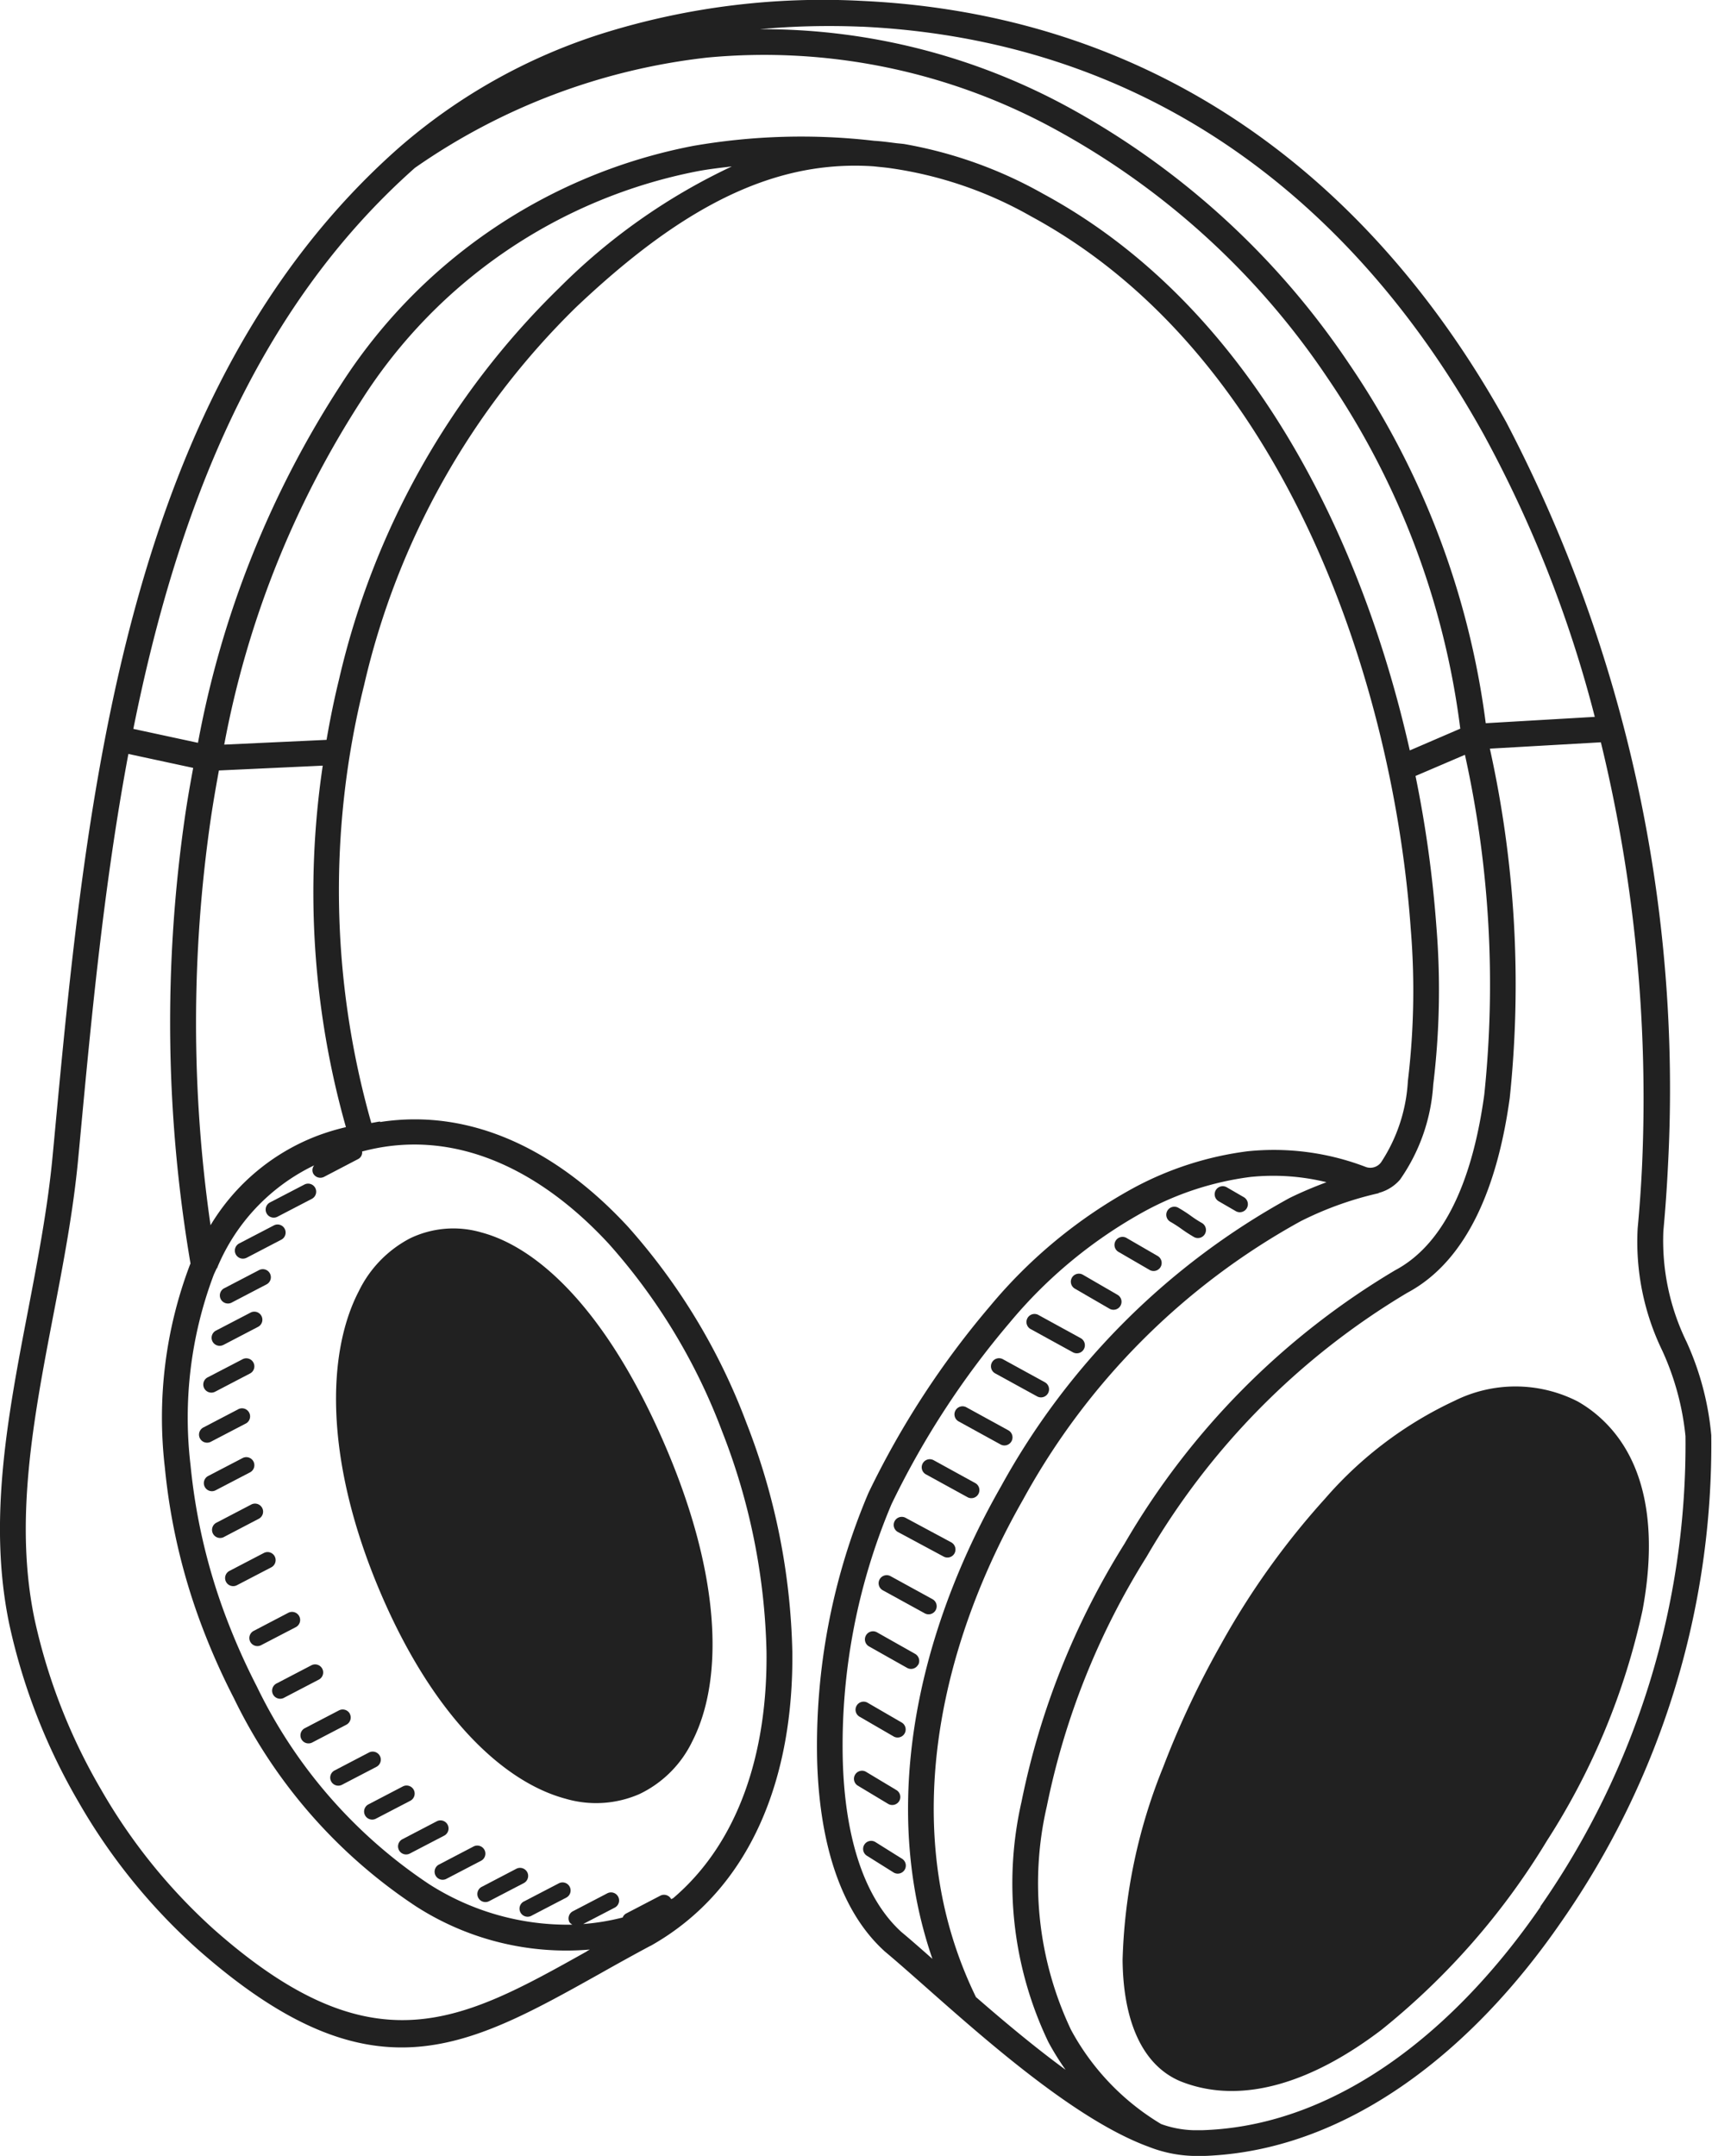 <svg xmlns="http://www.w3.org/2000/svg" width="53.979" height="67.972" viewBox="0 0 53.979 67.972">
  <g id="playlist" transform="translate(0 0)">
    <path id="Tracé_1289" data-name="Tracé 1289" d="M157.926,57.227a7.255,7.255,0,0,1-.722-3.482q.094-1.013.144-2.037a45.385,45.385,0,0,0-5.1-23.46C148.343,21.2,142.1,15.9,133.165,15.056q-.606-.056-1.212-.085a23.279,23.279,0,0,0-8.085.991,18.019,18.019,0,0,0-6.548,3.651c-8.654,7.654-9.853,20.515-10.859,31.308l-.045.475c-.15,1.6-.463,3.238-.776,4.872-.638,3.32-1.275,6.637-.582,9.913a19.2,19.2,0,0,0,2.177,5.572,18.748,18.748,0,0,0,3.732,4.621c5.466,4.838,8.429,3.182,12.7.794.531-.3,1.084-.606,1.592-.878l.007,0c3.2-1.8,4.515-5.345,4.474-9.264a21.011,21.011,0,0,0-1.449-7.23,19.647,19.647,0,0,0-3.734-6.181c-2.189-2.372-4.9-3.748-7.812-3.3l0-.015c-.1.009-.185.033-.28.045a26.81,26.81,0,0,1-.228-13.8,24.287,24.287,0,0,1,6.687-11.92c2.331-2.207,4.526-3.689,6.831-4.232a8.558,8.558,0,0,1,2.552-.207c.159.018.317.031.478.052a12.51,12.51,0,0,1,4.483,1.525c8.168,4.424,11.443,15.027,11.969,22.445a23.811,23.811,0,0,1-.089,4.815,5.176,5.176,0,0,1-.841,2.557.421.421,0,0,1-.472.157,8.1,8.1,0,0,0-3.74-.5,10.322,10.322,0,0,0-3.61,1.164,15.6,15.6,0,0,0-4.505,3.711,27.454,27.454,0,0,0-3.839,5.894,20.378,20.378,0,0,0-1.618,8.457c.069,2.4.655,4.646,2.107,5.977l.013.013c.381.318.806.694,1.283,1.115,1.971,1.744,4.773,4.221,7.05,5.054h0a4.166,4.166,0,0,0,1.4.288c.107,0,.211,0,.311,0,.116,0,.22-.007.313-.013,4.314-.267,8.176-3.284,10.993-7.379a26.293,26.293,0,0,0,4.721-15.329,9.064,9.064,0,0,0-.788-2.963M131.915,15.782c.4.019.793.046,1.175.082,8.631.812,14.664,5.952,18.451,12.778a38.613,38.613,0,0,1,3.5,8.9l-3.438.2A26.03,26.03,0,0,0,147.287,26.4a25.183,25.183,0,0,0-8.828-8.069,20.154,20.154,0,0,0-9.744-2.469,24.125,24.125,0,0,1,3.2-.078M123.264,76.46c-3.97,2.222-6.725,3.764-11.761-.691a17.929,17.929,0,0,1-3.566-4.423,18.356,18.356,0,0,1-2.084-5.33c-.659-3.116-.038-6.354.584-9.6.317-1.645.632-3.29.787-4.951l.045-.475c.367-3.937.762-8.153,1.537-12.279l2.043.44c-.092.5-.181,1-.255,1.509a45.242,45.242,0,0,0,.171,14.118c-.008.016-.016.031-.022.048a13.572,13.572,0,0,0-.787,6.383,19.441,19.441,0,0,0,1.2,5.087,21.72,21.72,0,0,0,.978,2.186,16.451,16.451,0,0,0,5.732,6.555,8.758,8.758,0,0,0,5.489,1.367l-.091.051m-7.093-25.211.11-.027c2.83-.708,5.516.6,7.676,2.942a18.8,18.8,0,0,1,3.574,5.922,20.184,20.184,0,0,1,1.395,6.943c.033,3.129-.854,5.986-2.949,7.765-.019.009-.038.016-.057.025a.255.255,0,0,0-.343-.108l-1.086.566a.25.25,0,0,0-.1.121,7.253,7.253,0,0,1-1.245.206l.995-.517a.254.254,0,0,0-.235-.451l-1.084.565a.255.255,0,0,0-.11.343.244.244,0,0,0,.095.08,8.106,8.106,0,0,1-4.517-1.275,15.651,15.651,0,0,1-5.434-6.233,21.032,21.032,0,0,1-.939-2.1,18.649,18.649,0,0,1-1.151-4.874,12.754,12.754,0,0,1,.729-6c.031-.075.067-.145.1-.218l.017,0,0-.024a6.239,6.239,0,0,1,3.052-3.214.239.239,0,0,0-.033.253.256.256,0,0,0,.344.11l1.084-.566a.24.24,0,0,0,.118-.229m-.506-.774a7.233,7.233,0,0,0-.931.283,6.728,6.728,0,0,0-3.344,2.811A44.753,44.753,0,0,1,111.4,40.78c.076-.519.166-1.034.26-1.548l3.274-.152a27.16,27.16,0,0,0,.732,11.4m6.7-26.438a25.109,25.109,0,0,0-6.918,12.318c-.155.63-.284,1.267-.394,1.907l-3.226.15a30.164,30.164,0,0,1,4.341-10.877,16.226,16.226,0,0,1,10.583-7.2c.351-.066.717-.108,1.081-.151a19.212,19.212,0,0,0-5.467,3.854M149.208,38.6c-1.5-6.665-5.005-14-11.558-17.547a13.727,13.727,0,0,0-4.38-1.57v0c-.1-.014-.188-.018-.285-.031-.223-.029-.445-.058-.664-.071a19.912,19.912,0,0,0-5.719.163,17.007,17.007,0,0,0-11.107,7.542A31.021,31.021,0,0,0,111,38.36l-2.038-.439c1.353-6.738,3.785-13.174,8.877-17.686a19.982,19.982,0,0,1,9.221-3.478,19.114,19.114,0,0,1,11.013,2.287,24.389,24.389,0,0,1,8.539,7.808A25.22,25.22,0,0,1,150.8,37.914ZM133.16,75.833h0c-1.258-1.162-1.768-3.2-1.829-5.388a19.521,19.521,0,0,1,1.537-8.084,26.805,26.805,0,0,1,3.72-5.715,14.78,14.78,0,0,1,4.263-3.519,9.5,9.5,0,0,1,3.325-1.079,7.034,7.034,0,0,1,2.406.165c-.389.146-.779.307-1.17.5a23,23,0,0,0-9.095,9.094c-2.323,4.069-3.563,8.845-2.6,13.317a13.9,13.9,0,0,0,.44,1.574c-.377-.333-.726-.64-1-.866m2.377,2.079a12.974,12.974,0,0,1-1.024-2.955c-.919-4.263.277-8.836,2.511-12.748a22.148,22.148,0,0,1,8.747-8.766,10.676,10.676,0,0,1,2.46-.883l0-.009a1.338,1.338,0,0,0,.671-.417,5.845,5.845,0,0,0,1.048-2.994,24.668,24.668,0,0,0,.1-4.987,37.224,37.224,0,0,0-.658-4.747l1.558-.667a33.482,33.482,0,0,1,.61,10.713c-.345,2.515-1.17,4.665-2.81,5.537a24.094,24.094,0,0,0-8.532,8.619,24.441,24.441,0,0,0-3.249,8.138,11.589,11.589,0,0,0,.846,7.574,8.386,8.386,0,0,0,.543.875c-.965-.706-1.935-1.518-2.814-2.283m17.788-2.853c-2.685,3.9-6.334,6.777-10.373,7.027-.109.007-.205.011-.288.014-.1,0-.195,0-.288,0a3.257,3.257,0,0,1-1.012-.194,7.749,7.749,0,0,1-2.842-2.972,10.784,10.784,0,0,1-.762-7.045,23.631,23.631,0,0,1,3.142-7.861,23.279,23.279,0,0,1,8.221-8.327c1.91-1.017,2.855-3.393,3.233-6.145a34.364,34.364,0,0,0-.627-11.011l3.5-.2a47.524,47.524,0,0,1,1.3,13.323c-.031.681-.079,1.348-.14,2a7.861,7.861,0,0,0,.775,3.853,8.495,8.495,0,0,1,.733,2.7,25.483,25.483,0,0,1-4.578,14.829" transform="translate(-104.758 -14.942)" fill="#212121"/>
    <path id="Tracé_1290" data-name="Tracé 1290" d="M156.9,62.083a4.308,4.308,0,0,0-3.882-.024,12.247,12.247,0,0,0-4.087,3.086,24.636,24.636,0,0,0-3.281,4.591,28.56,28.56,0,0,0-1.824,3.874,17.4,17.4,0,0,0-1.279,6.082c.018,1.786.537,3.115,1.575,3.7a2.25,2.25,0,0,0,.321.15c1.923.73,4.14-.032,6.262-1.647a22.7,22.7,0,0,0,5.222-5.965,22.018,22.018,0,0,0,3.013-7.263c.467-2.5.157-4.7-1.3-6.042a3.989,3.989,0,0,0-.739-.541" transform="translate(-107.152 -17.899)" fill="#212121"/>
    <path id="Tracé_1291" data-name="Tracé 1291" d="M123.308,74.269a3.413,3.413,0,0,0,2.328-.147,3.545,3.545,0,0,0,1.674-1.677c.983-1.935.948-5.294-1.038-9.707-1.746-3.88-3.815-5.841-5.62-6.322a3.15,3.15,0,0,0-2.246.185,3.7,3.7,0,0,0-1.617,1.665c-1.023,1.965-1.08,5.337.654,9.44,1.671,3.953,3.906,6.04,5.865,6.563" transform="translate(-105.475 -17.562)" fill="#212121"/>
    <path id="Tracé_1292" data-name="Tracé 1292" d="M134.194,76.937a.254.254,0,0,0-.27.43l.847.531a.254.254,0,0,0,.272-.429Z" transform="translate(-106.598 -18.867)" fill="#212121"/>
    <path id="Tracé_1293" data-name="Tracé 1293" d="M134.929,75.5a.254.254,0,0,0-.088-.348l-.967-.581a.254.254,0,0,0-.259.436l.965.58a.255.255,0,0,0,.349-.088" transform="translate(-106.578 -18.718)" fill="#212121"/>
    <path id="Tracé_1294" data-name="Tracé 1294" d="M133.939,72.252a.254.254,0,0,0-.254.44l1.085.629a.254.254,0,0,0,.254-.439Z" transform="translate(-106.583 -18.571)" fill="#212121"/>
    <path id="Tracé_1295" data-name="Tracé 1295" d="M135.554,70.907a.256.256,0,0,0-.1-.347l-1.2-.678a.255.255,0,0,0-.25.445l1.2.676a.254.254,0,0,0,.347-.1" transform="translate(-106.603 -18.421)" fill="#212121"/>
    <path id="Tracé_1296" data-name="Tracé 1296" d="M135.789,69.163a.254.254,0,1,0,.244-.446l-1.323-.726a.254.254,0,0,0-.245.445Z" transform="translate(-106.632 -18.301)" fill="#212121"/>
    <path id="Tracé_1297" data-name="Tracé 1297" d="M136.415,67.249a.254.254,0,0,0,.344-.1.257.257,0,0,0-.1-.346l-1.442-.775a.254.254,0,1,0-.241.448Z" transform="translate(-106.664 -18.177)" fill="#212121"/>
    <path id="Tracé_1298" data-name="Tracé 1298" d="M137.24,65.261a.254.254,0,0,0,.245-.444l-1.324-.728a.254.254,0,0,0-.244.446Z" transform="translate(-106.723 -18.054)" fill="#212121"/>
    <path id="Tracé_1299" data-name="Tracé 1299" d="M138.34,63.479a.254.254,0,0,0,.245-.446l-1.323-.726a.254.254,0,0,0-.245.445Z" transform="translate(-106.793 -17.941)" fill="#212121"/>
    <path id="Tracé_1300" data-name="Tracé 1300" d="M139.571,61.861a.254.254,0,1,0,.244-.446l-1.323-.726a.254.254,0,1,0-.244.446Z" transform="translate(-106.871 -17.838)" fill="#212121"/>
    <path id="Tracé_1301" data-name="Tracé 1301" d="M140.777,60.378a.254.254,0,0,0,.245-.446l-1.324-.726a.254.254,0,1,0-.244.445Z" transform="translate(-106.948 -17.745)" fill="#212121"/>
    <path id="Tracé_1302" data-name="Tracé 1302" d="M142.018,58.913a.253.253,0,1,0,.253-.438l-1.085-.629a.253.253,0,1,0-.254.438Z" transform="translate(-107.042 -17.658)" fill="#212121"/>
    <path id="Tracé_1303" data-name="Tracé 1303" d="M143.381,57.616a.254.254,0,0,0,.254-.44l-.967-.56a.254.254,0,1,0-.254.439Z" transform="translate(-107.135 -17.58)" fill="#212121"/>
    <path id="Tracé_1304" data-name="Tracé 1304" d="M144.5,56.262c.1.07.2.14.388.251a.254.254,0,0,0,.255-.44,3.54,3.54,0,0,1-.348-.225,4.3,4.3,0,0,0-.387-.25.254.254,0,1,0-.255.439,4.028,4.028,0,0,1,.348.225" transform="translate(-107.246 -17.516)" fill="#212121"/>
    <path id="Tracé_1305" data-name="Tracé 1305" d="M146.312,55.655a.254.254,0,0,0,.254-.44l-.538-.312a.254.254,0,0,0-.255.44Z" transform="translate(-107.348 -17.472)" fill="#212121"/>
    <path id="Tracé_1306" data-name="Tracé 1306" d="M114.725,69.333a.256.256,0,0,0-.344-.109l-1.083.566a.254.254,0,1,0,.233.451l1.085-.564a.255.255,0,0,0,.109-.344" transform="translate(-105.29 -18.379)" fill="#212121"/>
    <path id="Tracé_1307" data-name="Tracé 1307" d="M113.9,67.32a.254.254,0,0,0-.342-.109l-1.086.566a.254.254,0,0,0,.236.451l1.083-.564a.256.256,0,0,0,.109-.344" transform="translate(-105.238 -18.252)" fill="#212121"/>
    <path id="Tracé_1308" data-name="Tracé 1308" d="M113.478,65.69a.255.255,0,0,0-.345-.109l-1.082.565a.255.255,0,1,0,.235.451l1.082-.566a.253.253,0,0,0,.11-.342" transform="translate(-105.211 -18.149)" fill="#212121"/>
    <path id="Tracé_1309" data-name="Tracé 1309" d="M113.076,64.467a.254.254,0,1,0-.234-.451l-1.085.565a.254.254,0,0,0,.235.451Z" transform="translate(-105.193 -18.049)" fill="#212121"/>
    <path id="Tracé_1310" data-name="Tracé 1310" d="M111.829,63.4l1.085-.566a.255.255,0,1,0-.235-.451l-1.084.566a.254.254,0,1,0,.234.451" transform="translate(-105.183 -17.946)" fill="#212121"/>
    <path id="Tracé_1311" data-name="Tracé 1311" d="M111.992,61.706l1.084-.566a.253.253,0,1,0-.234-.45l-1.085.564a.255.255,0,1,0,.235.451" transform="translate(-105.193 -17.839)" fill="#212121"/>
    <path id="Tracé_1312" data-name="Tracé 1312" d="M112.252,60.141l1.085-.566a.254.254,0,1,0-.235-.45l-1.084.564a.254.254,0,0,0,.234.451" transform="translate(-105.209 -17.74)" fill="#212121"/>
    <path id="Tracé_1313" data-name="Tracé 1313" d="M112.547,58.707l1.084-.566a.254.254,0,0,0-.234-.451l-1.086.566a.255.255,0,1,0,.236.451" transform="translate(-105.228 -17.649)" fill="#212121"/>
    <path id="Tracé_1314" data-name="Tracé 1314" d="M113.035,57.207l1.085-.566a.254.254,0,1,0-.235-.45l-1.084.564a.254.254,0,0,0,.234.451" transform="translate(-105.259 -17.554)" fill="#212121"/>
    <path id="Tracé_1315" data-name="Tracé 1315" d="M114.073,55.825l1.084-.564a.254.254,0,1,0-.234-.451l-1.085.564a.254.254,0,1,0,.235.451" transform="translate(-105.325 -17.466)" fill="#212121"/>
    <path id="Tracé_1316" data-name="Tracé 1316" d="M115.5,71.1a.254.254,0,0,0-.342-.109l-1.085.566a.255.255,0,1,0,.235.451l1.083-.565a.255.255,0,0,0,.109-.344" transform="translate(-105.339 -18.491)" fill="#212121"/>
    <path id="Tracé_1317" data-name="Tracé 1317" d="M116.43,72.619a.256.256,0,0,0-.344-.109L115,73.076a.254.254,0,0,0,.233.451l1.085-.565a.256.256,0,0,0,.109-.344" transform="translate(-105.398 -18.588)" fill="#212121"/>
    <path id="Tracé_1318" data-name="Tracé 1318" d="M117.44,74.036a.257.257,0,0,0-.345-.109l-1.084.566a.254.254,0,1,0,.234.451l1.085-.565a.256.256,0,0,0,.11-.344" transform="translate(-105.462 -18.677)" fill="#212121"/>
    <path id="Tracé_1319" data-name="Tracé 1319" d="M118.581,75.178a.256.256,0,0,0-.344-.109l-1.085.566a.254.254,0,1,0,.235.451l1.084-.564a.256.256,0,0,0,.11-.344" transform="translate(-105.535 -18.75)" fill="#212121"/>
    <path id="Tracé_1320" data-name="Tracé 1320" d="M119.721,76.351a.254.254,0,0,0-.342-.109l-1.085.566a.254.254,0,1,0,.235.451l1.083-.564a.255.255,0,0,0,.109-.344" transform="translate(-105.607 -18.824)" fill="#212121"/>
    <path id="Tracé_1321" data-name="Tracé 1321" d="M120.961,77.2a.256.256,0,0,0-.344-.11l-1.083.566a.254.254,0,1,0,.233.451l1.085-.566a.254.254,0,0,0,.109-.342" transform="translate(-105.685 -18.878)" fill="#212121"/>
    <path id="Tracé_1322" data-name="Tracé 1322" d="M122.4,77.949a.256.256,0,0,0-.344-.109l-1.083.566a.254.254,0,1,0,.233.451l1.085-.565a.256.256,0,0,0,.109-.344" transform="translate(-105.776 -18.925)" fill="#212121"/>
    <path id="Tracé_1323" data-name="Tracé 1323" d="M123.487,78.33l-1.085.564a.255.255,0,1,0,.235.451l1.084-.564a.254.254,0,0,0-.234-.451" transform="translate(-105.867 -18.956)" fill="#212121"/>
  </g>
</svg>
